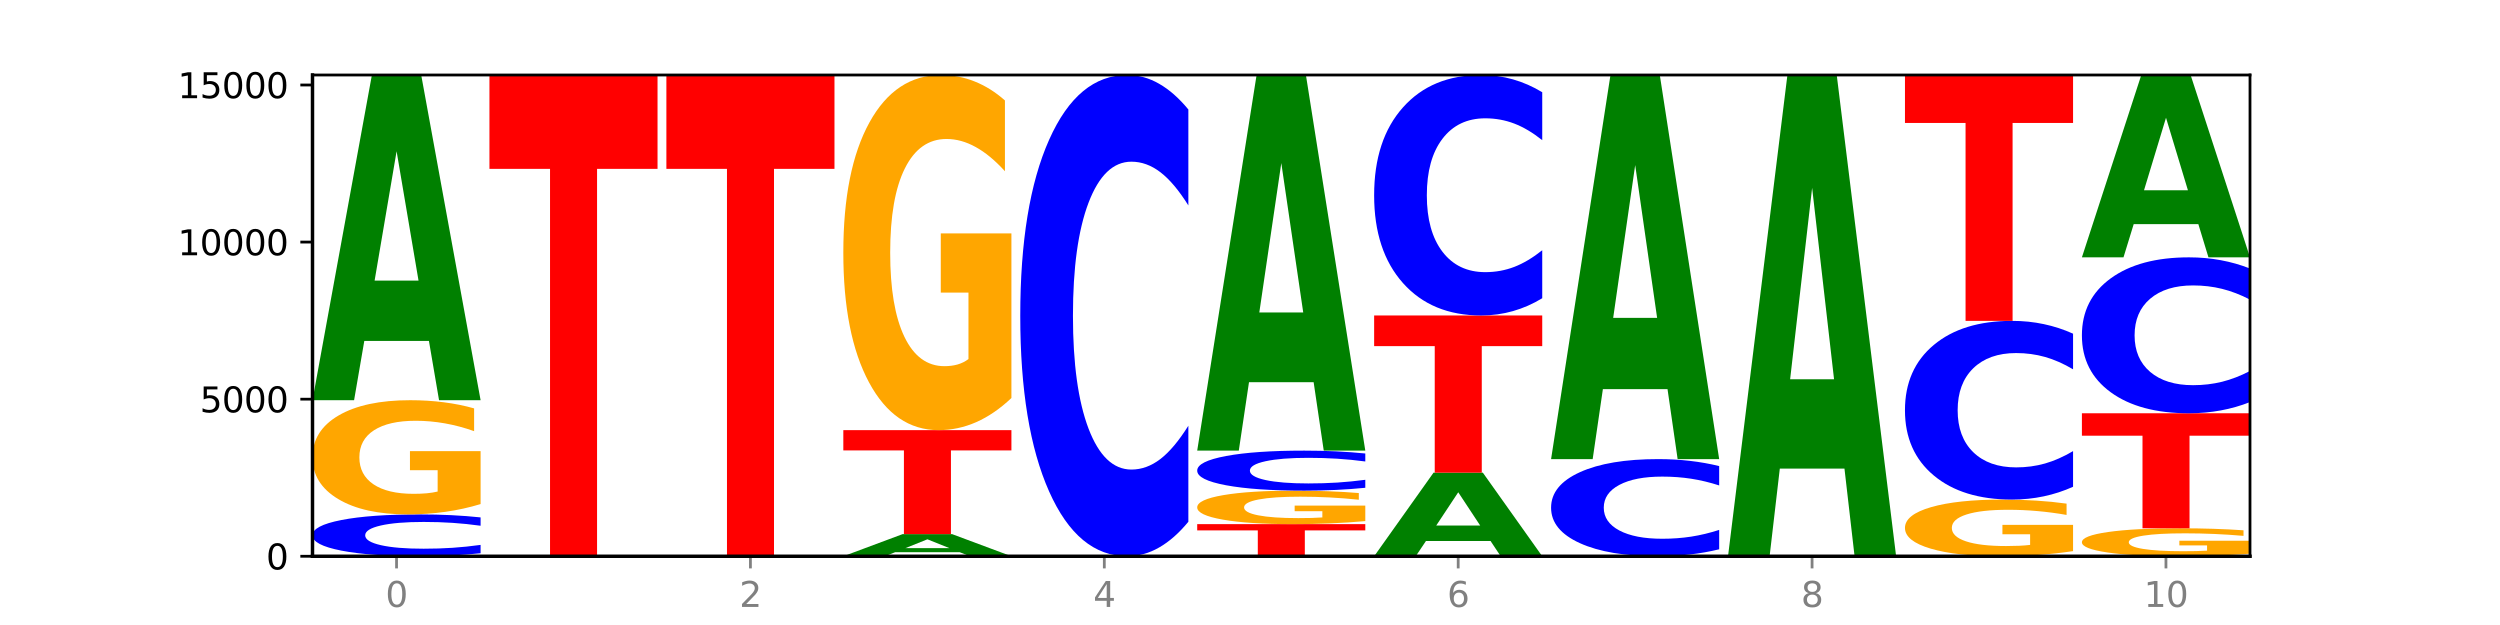 <?xml version="1.0" encoding="utf-8" standalone="no"?>
<!DOCTYPE svg PUBLIC "-//W3C//DTD SVG 1.1//EN"
  "http://www.w3.org/Graphics/SVG/1.1/DTD/svg11.dtd">
<svg xmlns:xlink="http://www.w3.org/1999/xlink" width="720pt" height="180pt" viewBox="0 0 720 180" xmlns="http://www.w3.org/2000/svg" version="1.1">
 <defs>
  <style type="text/css">*{stroke-linejoin: round; stroke-linecap: butt}</style>
 </defs>
 <g id="figure_1">
  <g id="patch_1">
   <path d="M 0 180 
L 720 180 
L 720 0 
L 0 0 
z
" style="fill: #ffffff"/>
  </g>
  <g id="axes_1">
   <g id="patch_2">
    <path d="M 90 160.2 
L 648 160.2 
L 648 21.6 
L 90 21.6 
z
" style="fill: #ffffff"/>
   </g>
   <g id="line2d_1">
    <path d="M 90 160.2 
L 648 160.2 
" clip-path="url(#pa857ebe3d3)" style="fill: none; stroke: #000000; stroke-width: 0.5; stroke-linecap: square"/>
   </g>
   <g id="patch_3">
    <path d="M 138.411 159.336 
Q 134.361 159.764 129.983 159.981 
Q 125.604 160.2 120.835 160.2 
Q 106.613 160.2 98.306 158.577 
Q 90 156.954 90 154.178 
Q 90 151.392 98.306 149.771 
Q 106.613 148.148 120.835 148.148 
Q 125.604 148.148 129.983 148.367 
Q 134.361 148.584 138.411 149.012 
L 138.411 151.414 
Q 134.325 150.847 130.361 150.583 
Q 126.397 150.319 122.018 150.319 
Q 114.163 150.319 109.662 151.347 
Q 105.173 152.373 105.173 154.178 
Q 105.173 155.975 109.662 157.003 
Q 114.163 158.029 122.018 158.029 
Q 126.397 158.029 130.361 157.765 
Q 134.325 157.499 138.411 156.931 
L 138.411 159.336 
z
" clip-path="url(#pa857ebe3d3)" style="fill: #0000ff"/>
   </g>
   <g id="patch_4">
    <path d="M 138.411 145.172 
Q 133.529 146.66 128.277 147.407 
Q 123.026 148.148 117.428 148.148 
Q 104.777 148.148 97.389 143.718 
Q 90 139.288 90 131.713 
Q 90 124.049 97.519 119.653 
Q 105.048 115.258 118.144 115.258 
Q 123.189 115.258 127.811 115.856 
Q 132.444 116.447 136.545 117.615 
L 136.545 124.172 
Q 132.313 122.67 128.126 121.929 
Q 123.938 121.182 119.728 121.182 
Q 111.938 121.182 107.717 123.913 
Q 103.497 126.638 103.497 131.713 
Q 103.497 136.741 107.566 139.485 
Q 111.634 142.223 119.12 142.223 
Q 121.16 142.223 122.907 142.067 
Q 124.654 141.904 126.042 141.564 
L 126.042 135.409 
L 118.068 135.409 
L 118.068 129.926 
L 138.411 129.926 
L 138.411 145.172 
z
" clip-path="url(#pa857ebe3d3)" style="fill: #ffa600"/>
   </g>
   <g id="patch_5">
    <path d="M 123.534 98.196 
L 104.916 98.196 
L 101.977 115.258 
L 90 115.258 
L 107.104 21.6 
L 121.307 21.6 
L 138.411 115.258 
L 126.444 115.258 
L 123.534 98.196 
z
M 107.886 80.814 
L 120.535 80.814 
L 114.22 43.559 
L 107.886 80.814 
z
" clip-path="url(#pa857ebe3d3)" style="fill: #008000"/>
   </g>
   <g id="patch_6">
    <path d="M 140.959 21.6 
L 189.37 21.6 
L 189.37 48.631 
L 171.953 48.631 
L 171.953 160.2 
L 158.409 160.2 
L 158.409 48.631 
L 140.959 48.631 
L 140.959 21.6 
z
" clip-path="url(#pa857ebe3d3)" style="fill: #ff0000"/>
   </g>
   <g id="patch_7">
    <path d="M 191.918 21.6 
L 240.329 21.6 
L 240.329 48.631 
L 222.912 48.631 
L 222.912 160.2 
L 209.368 160.2 
L 209.368 48.631 
L 191.918 48.631 
L 191.918 21.6 
z
" clip-path="url(#pa857ebe3d3)" style="fill: #ff0000"/>
   </g>
   <g id="patch_8">
    <path d="M 276.411 159.038 
L 257.793 159.038 
L 254.853 160.2 
L 242.877 160.2 
L 259.98 153.821 
L 274.184 153.821 
L 291.288 160.2 
L 279.321 160.2 
L 276.411 159.038 
z
M 260.762 157.854 
L 273.412 157.854 
L 267.097 155.317 
L 260.762 157.854 
z
" clip-path="url(#pa857ebe3d3)" style="fill: #008000"/>
   </g>
   <g id="patch_9">
    <path d="M 242.877 123.881 
L 291.288 123.881 
L 291.288 129.72 
L 273.871 129.72 
L 273.871 153.821 
L 260.327 153.821 
L 260.327 129.72 
L 242.877 129.72 
L 242.877 123.881 
z
" clip-path="url(#pa857ebe3d3)" style="fill: #ff0000"/>
   </g>
   <g id="patch_10">
    <path d="M 291.288 114.627 
Q 286.405 119.254 281.154 121.578 
Q 275.903 123.881 270.305 123.881 
Q 257.654 123.881 250.265 110.105 
Q 242.877 96.33 242.877 72.772 
Q 242.877 48.94 250.395 35.27 
Q 257.925 21.6 271.021 21.6 
Q 276.066 21.6 280.688 23.459 
Q 285.32 25.297 289.422 28.931 
L 289.422 49.32 
Q 285.19 44.651 281.002 42.348 
Q 276.814 40.024 272.605 40.024 
Q 264.815 40.024 260.594 48.517 
Q 256.374 56.989 256.374 72.772 
Q 256.374 88.407 260.442 96.942 
Q 264.511 105.457 271.997 105.457 
Q 274.037 105.457 275.784 104.971 
Q 277.53 104.464 278.919 103.408 
L 278.919 84.266 
L 270.945 84.266 
L 270.945 67.215 
L 291.288 67.215 
L 291.288 114.627 
z
" clip-path="url(#pa857ebe3d3)" style="fill: #ffa600"/>
   </g>
   <g id="patch_11">
    <path d="M 342.247 150.265 
Q 338.197 155.19 333.818 157.681 
Q 329.439 160.2 324.67 160.2 
Q 310.448 160.2 302.142 141.533 
Q 293.836 122.866 293.836 90.943 
Q 293.836 58.905 302.142 40.267 
Q 310.448 21.6 324.67 21.6 
Q 329.439 21.6 333.818 24.119 
Q 338.197 26.61 342.247 31.535 
L 342.247 59.163 
Q 338.16 52.635 334.196 49.601 
Q 330.232 46.566 325.853 46.566 
Q 317.998 46.566 313.498 58.39 
Q 309.009 70.186 309.009 90.943 
Q 309.009 111.614 313.498 123.439 
Q 317.998 135.234 325.853 135.234 
Q 330.232 135.234 334.196 132.199 
Q 338.16 129.136 342.247 122.608 
L 342.247 150.265 
z
" clip-path="url(#pa857ebe3d3)" style="fill: #0000ff"/>
   </g>
   <g id="patch_12">
    <path d="M 344.795 150.953 
L 393.205 150.953 
L 393.205 152.756 
L 375.789 152.756 
L 375.789 160.2 
L 362.245 160.2 
L 362.245 152.756 
L 344.795 152.756 
L 344.795 150.953 
z
" clip-path="url(#pa857ebe3d3)" style="fill: #ff0000"/>
   </g>
   <g id="patch_13">
    <path d="M 393.205 150.08 
Q 388.323 150.516 383.072 150.736 
Q 377.821 150.953 372.222 150.953 
Q 359.572 150.953 352.183 149.654 
Q 344.795 148.355 344.795 146.133 
Q 344.795 143.886 352.313 142.597 
Q 359.843 141.307 372.938 141.307 
Q 377.983 141.307 382.605 141.483 
Q 387.238 141.656 391.339 141.999 
L 391.339 143.921 
Q 387.108 143.481 382.92 143.264 
Q 378.732 143.045 374.522 143.045 
Q 366.732 143.045 362.512 143.846 
Q 358.291 144.645 358.291 146.133 
Q 358.291 147.607 362.36 148.412 
Q 366.429 149.215 373.915 149.215 
Q 375.955 149.215 377.701 149.17 
Q 379.448 149.122 380.837 149.022 
L 380.837 147.217 
L 372.862 147.217 
L 372.862 145.609 
L 393.205 145.609 
L 393.205 150.08 
z
" clip-path="url(#pa857ebe3d3)" style="fill: #ffa600"/>
   </g>
   <g id="patch_14">
    <path d="M 393.205 140.481 
Q 389.156 140.891 384.777 141.098 
Q 380.398 141.307 375.629 141.307 
Q 361.407 141.307 353.101 139.755 
Q 344.795 138.202 344.795 135.547 
Q 344.795 132.883 353.101 131.333 
Q 361.407 129.78 375.629 129.78 
Q 380.398 129.78 384.777 129.99 
Q 389.156 130.197 393.205 130.606 
L 393.205 132.904 
Q 389.119 132.361 385.155 132.109 
Q 381.191 131.856 376.812 131.856 
Q 368.957 131.856 364.457 132.84 
Q 359.968 133.821 359.968 135.547 
Q 359.968 137.267 364.457 138.25 
Q 368.957 139.231 376.812 139.231 
Q 381.191 139.231 385.155 138.979 
Q 389.119 138.724 393.205 138.181 
L 393.205 140.481 
z
" clip-path="url(#pa857ebe3d3)" style="fill: #0000ff"/>
   </g>
   <g id="patch_15">
    <path d="M 378.329 110.073 
L 359.711 110.073 
L 356.771 129.78 
L 344.795 129.78 
L 361.898 21.6 
L 376.102 21.6 
L 393.205 129.78 
L 381.239 129.78 
L 378.329 110.073 
z
M 362.68 89.995 
L 375.33 89.995 
L 369.015 46.964 
L 362.68 89.995 
z
" clip-path="url(#pa857ebe3d3)" style="fill: #008000"/>
   </g>
   <g id="patch_16">
    <path d="M 429.288 155.816 
L 410.67 155.816 
L 407.73 160.2 
L 395.753 160.2 
L 412.857 136.132 
L 427.061 136.132 
L 444.164 160.2 
L 432.198 160.2 
L 429.288 155.816 
z
M 413.639 151.349 
L 426.289 151.349 
L 419.974 141.775 
L 413.639 151.349 
z
" clip-path="url(#pa857ebe3d3)" style="fill: #008000"/>
   </g>
   <g id="patch_17">
    <path d="M 395.753 90.855 
L 444.164 90.855 
L 444.164 99.685 
L 426.748 99.685 
L 426.748 136.132 
L 413.204 136.132 
L 413.204 99.685 
L 395.753 99.685 
L 395.753 90.855 
z
" clip-path="url(#pa857ebe3d3)" style="fill: #ff0000"/>
   </g>
   <g id="patch_18">
    <path d="M 444.164 85.891 
Q 440.115 88.351 435.736 89.596 
Q 431.357 90.855 426.588 90.855 
Q 412.366 90.855 404.06 81.527 
Q 395.753 72.2 395.753 56.249 
Q 395.753 40.241 404.06 30.927 
Q 412.366 21.6 426.588 21.6 
Q 431.357 21.6 435.736 22.859 
Q 440.115 24.104 444.164 26.564 
L 444.164 40.369 
Q 440.078 37.108 436.114 35.591 
Q 432.15 34.075 427.771 34.075 
Q 419.916 34.075 415.415 39.983 
Q 410.927 45.877 410.927 56.249 
Q 410.927 66.578 415.415 72.486 
Q 419.916 78.38 427.771 78.38 
Q 432.15 78.38 436.114 76.864 
Q 440.078 75.333 444.164 72.071 
L 444.164 85.891 
z
" clip-path="url(#pa857ebe3d3)" style="fill: #0000ff"/>
   </g>
   <g id="patch_19">
    <path d="M 495.123 158.195 
Q 491.074 159.189 486.695 159.691 
Q 482.316 160.2 477.547 160.2 
Q 463.325 160.2 455.019 156.432 
Q 446.712 152.664 446.712 146.22 
Q 446.712 139.753 455.019 135.991 
Q 463.325 132.223 477.547 132.223 
Q 482.316 132.223 486.695 132.732 
Q 491.074 133.234 495.123 134.228 
L 495.123 139.805 
Q 491.037 138.488 487.073 137.875 
Q 483.109 137.262 478.73 137.262 
Q 470.875 137.262 466.374 139.649 
Q 461.886 142.03 461.886 146.22 
Q 461.886 150.393 466.374 152.78 
Q 470.875 155.161 478.73 155.161 
Q 483.109 155.161 487.073 154.548 
Q 491.037 153.93 495.123 152.612 
L 495.123 158.195 
z
" clip-path="url(#pa857ebe3d3)" style="fill: #0000ff"/>
   </g>
   <g id="patch_20">
    <path d="M 480.247 112.071 
L 461.629 112.071 
L 458.689 132.223 
L 446.712 132.223 
L 463.816 21.6 
L 478.02 21.6 
L 495.123 132.223 
L 483.157 132.223 
L 480.247 112.071 
z
M 464.598 91.54 
L 477.248 91.54 
L 470.933 47.537 
L 464.598 91.54 
z
" clip-path="url(#pa857ebe3d3)" style="fill: #008000"/>
   </g>
   <g id="patch_21">
    <path d="M 531.206 134.951 
L 512.587 134.951 
L 509.648 160.2 
L 497.671 160.2 
L 514.775 21.6 
L 528.979 21.6 
L 546.082 160.2 
L 534.116 160.2 
L 531.206 134.951 
z
M 515.557 109.228 
L 528.206 109.228 
L 521.892 54.096 
L 515.557 109.228 
z
" clip-path="url(#pa857ebe3d3)" style="fill: #008000"/>
   </g>
   <g id="patch_22">
    <path d="M 597.041 158.723 
Q 592.159 159.462 586.908 159.832 
Q 581.656 160.2 576.058 160.2 
Q 563.407 160.2 556.019 158.002 
Q 548.63 155.803 548.63 152.044 
Q 548.63 148.24 556.149 146.059 
Q 563.679 143.877 576.774 143.877 
Q 581.819 143.877 586.441 144.174 
Q 591.074 144.467 595.175 145.047 
L 595.175 148.301 
Q 590.944 147.556 586.756 147.188 
Q 582.568 146.817 578.358 146.817 
Q 570.568 146.817 566.348 148.173 
Q 562.127 149.525 562.127 152.044 
Q 562.127 154.539 566.196 155.901 
Q 570.264 157.26 577.75 157.26 
Q 579.79 157.26 581.537 157.182 
Q 583.284 157.101 584.673 156.933 
L 584.673 153.878 
L 576.698 153.878 
L 576.698 151.157 
L 597.041 151.157 
L 597.041 158.723 
z
" clip-path="url(#pa857ebe3d3)" style="fill: #ffa600"/>
   </g>
   <g id="patch_23">
    <path d="M 597.041 140.188 
Q 592.992 142.017 588.613 142.942 
Q 584.234 143.877 579.465 143.877 
Q 565.243 143.877 556.936 136.945 
Q 548.63 130.014 548.63 118.16 
Q 548.63 106.264 556.936 99.343 
Q 565.243 92.411 579.465 92.411 
Q 584.234 92.411 588.613 93.347 
Q 592.992 94.272 597.041 96.1 
L 597.041 106.359 
Q 592.955 103.935 588.991 102.808 
Q 585.027 101.682 580.648 101.682 
Q 572.793 101.682 568.292 106.072 
Q 563.804 110.452 563.804 118.16 
Q 563.804 125.836 568.292 130.227 
Q 572.793 134.607 580.648 134.607 
Q 585.027 134.607 588.991 133.48 
Q 592.955 132.342 597.041 129.918 
L 597.041 140.188 
z
" clip-path="url(#pa857ebe3d3)" style="fill: #0000ff"/>
   </g>
   <g id="patch_24">
    <path d="M 548.63 21.6 
L 597.041 21.6 
L 597.041 35.41 
L 579.624 35.41 
L 579.624 92.411 
L 566.081 92.411 
L 566.081 35.41 
L 548.63 35.41 
L 548.63 21.6 
z
" clip-path="url(#pa857ebe3d3)" style="fill: #ff0000"/>
   </g>
   <g id="patch_25">
    <path d="M 648 159.471 
Q 643.118 159.836 637.866 160.019 
Q 632.615 160.2 627.017 160.2 
Q 614.366 160.2 606.978 159.115 
Q 599.589 158.031 599.589 156.176 
Q 599.589 154.3 607.108 153.223 
Q 614.637 152.147 627.733 152.147 
Q 632.778 152.147 637.4 152.294 
Q 642.033 152.438 646.134 152.724 
L 646.134 154.33 
Q 641.903 153.962 637.715 153.781 
Q 633.527 153.598 629.317 153.598 
Q 621.527 153.598 617.306 154.266 
Q 613.086 154.933 613.086 156.176 
Q 613.086 157.407 617.155 158.079 
Q 621.223 158.749 628.709 158.749 
Q 630.749 158.749 632.496 158.711 
Q 634.243 158.671 635.631 158.588 
L 635.631 157.081 
L 627.657 157.081 
L 627.657 155.739 
L 648 155.739 
L 648 159.471 
z
" clip-path="url(#pa857ebe3d3)" style="fill: #ffa600"/>
   </g>
   <g id="patch_26">
    <path d="M 599.589 119.022 
L 648 119.022 
L 648 125.482 
L 630.583 125.482 
L 630.583 152.147 
L 617.04 152.147 
L 617.04 125.482 
L 599.589 125.482 
L 599.589 119.022 
z
" clip-path="url(#pa857ebe3d3)" style="fill: #ff0000"/>
   </g>
   <g id="patch_27">
    <path d="M 648 115.803 
Q 643.951 117.398 639.572 118.205 
Q 635.193 119.022 630.424 119.022 
Q 616.202 119.022 607.895 112.974 
Q 599.589 106.926 599.589 96.583 
Q 599.589 86.203 607.895 80.164 
Q 616.202 74.116 630.424 74.116 
Q 635.193 74.116 639.572 74.932 
Q 643.951 75.739 648 77.334 
L 648 86.286 
Q 643.914 84.171 639.95 83.188 
Q 635.986 82.204 631.607 82.204 
Q 623.752 82.204 619.251 86.036 
Q 614.762 89.857 614.762 96.583 
Q 614.762 103.28 619.251 107.111 
Q 623.752 110.933 631.607 110.933 
Q 635.986 110.933 639.95 109.95 
Q 643.914 108.957 648 106.842 
L 648 115.803 
z
" clip-path="url(#pa857ebe3d3)" style="fill: #0000ff"/>
   </g>
   <g id="patch_28">
    <path d="M 633.123 64.549 
L 614.505 64.549 
L 611.566 74.116 
L 599.589 74.116 
L 616.693 21.6 
L 630.896 21.6 
L 648 74.116 
L 636.033 74.116 
L 633.123 64.549 
z
M 617.475 54.802 
L 630.124 54.802 
L 623.809 33.913 
L 617.475 54.802 
z
" clip-path="url(#pa857ebe3d3)" style="fill: #008000"/>
   </g>
   <g id="matplotlib.axis_1">
    <g id="xtick_1">
     <g id="line2d_2">
      <defs>
       <path id="m5d88ad50f4" d="M 0 0 
L 0 3.5 
" style="stroke: #808080; stroke-width: 0.8"/>
      </defs>
      <g>
       <use xlink:href="#m5d88ad50f4" x="114.205" y="160.2" style="fill: #808080; stroke: #808080; stroke-width: 0.8"/>
      </g>
     </g>
     <g id="text_1">
      <!-- 0 -->
      <g style="fill: #808080" transform="translate(111.024 174.798) scale(0.1 -0.1)">
       <defs>
        <path id="DejaVuSans-30" d="M 2034 4250 
Q 1547 4250 1301 3770 
Q 1056 3291 1056 2328 
Q 1056 1369 1301 889 
Q 1547 409 2034 409 
Q 2525 409 2770 889 
Q 3016 1369 3016 2328 
Q 3016 3291 2770 3770 
Q 2525 4250 2034 4250 
z
M 2034 4750 
Q 2819 4750 3233 4129 
Q 3647 3509 3647 2328 
Q 3647 1150 3233 529 
Q 2819 -91 2034 -91 
Q 1250 -91 836 529 
Q 422 1150 422 2328 
Q 422 3509 836 4129 
Q 1250 4750 2034 4750 
z
" transform="scale(0.016)"/>
       </defs>
       <use xlink:href="#DejaVuSans-30"/>
      </g>
     </g>
    </g>
    <g id="xtick_2">
     <g id="line2d_3">
      <g>
       <use xlink:href="#m5d88ad50f4" x="216.123" y="160.2" style="fill: #808080; stroke: #808080; stroke-width: 0.8"/>
      </g>
     </g>
     <g id="text_2">
      <!-- 2 -->
      <g style="fill: #808080" transform="translate(212.942 174.798) scale(0.1 -0.1)">
       <defs>
        <path id="DejaVuSans-32" d="M 1228 531 
L 3431 531 
L 3431 0 
L 469 0 
L 469 531 
Q 828 903 1448 1529 
Q 2069 2156 2228 2338 
Q 2531 2678 2651 2914 
Q 2772 3150 2772 3378 
Q 2772 3750 2511 3984 
Q 2250 4219 1831 4219 
Q 1534 4219 1204 4116 
Q 875 4013 500 3803 
L 500 4441 
Q 881 4594 1212 4672 
Q 1544 4750 1819 4750 
Q 2544 4750 2975 4387 
Q 3406 4025 3406 3419 
Q 3406 3131 3298 2873 
Q 3191 2616 2906 2266 
Q 2828 2175 2409 1742 
Q 1991 1309 1228 531 
z
" transform="scale(0.016)"/>
       </defs>
       <use xlink:href="#DejaVuSans-32"/>
      </g>
     </g>
    </g>
    <g id="xtick_3">
     <g id="line2d_4">
      <g>
       <use xlink:href="#m5d88ad50f4" x="318.041" y="160.2" style="fill: #808080; stroke: #808080; stroke-width: 0.8"/>
      </g>
     </g>
     <g id="text_3">
      <!-- 4 -->
      <g style="fill: #808080" transform="translate(314.86 174.798) scale(0.1 -0.1)">
       <defs>
        <path id="DejaVuSans-34" d="M 2419 4116 
L 825 1625 
L 2419 1625 
L 2419 4116 
z
M 2253 4666 
L 3047 4666 
L 3047 1625 
L 3713 1625 
L 3713 1100 
L 3047 1100 
L 3047 0 
L 2419 0 
L 2419 1100 
L 313 1100 
L 313 1709 
L 2253 4666 
z
" transform="scale(0.016)"/>
       </defs>
       <use xlink:href="#DejaVuSans-34"/>
      </g>
     </g>
    </g>
    <g id="xtick_4">
     <g id="line2d_5">
      <g>
       <use xlink:href="#m5d88ad50f4" x="419.959" y="160.2" style="fill: #808080; stroke: #808080; stroke-width: 0.8"/>
      </g>
     </g>
     <g id="text_4">
      <!-- 6 -->
      <g style="fill: #808080" transform="translate(416.778 174.798) scale(0.1 -0.1)">
       <defs>
        <path id="DejaVuSans-36" d="M 2113 2584 
Q 1688 2584 1439 2293 
Q 1191 2003 1191 1497 
Q 1191 994 1439 701 
Q 1688 409 2113 409 
Q 2538 409 2786 701 
Q 3034 994 3034 1497 
Q 3034 2003 2786 2293 
Q 2538 2584 2113 2584 
z
M 3366 4563 
L 3366 3988 
Q 3128 4100 2886 4159 
Q 2644 4219 2406 4219 
Q 1781 4219 1451 3797 
Q 1122 3375 1075 2522 
Q 1259 2794 1537 2939 
Q 1816 3084 2150 3084 
Q 2853 3084 3261 2657 
Q 3669 2231 3669 1497 
Q 3669 778 3244 343 
Q 2819 -91 2113 -91 
Q 1303 -91 875 529 
Q 447 1150 447 2328 
Q 447 3434 972 4092 
Q 1497 4750 2381 4750 
Q 2619 4750 2861 4703 
Q 3103 4656 3366 4563 
z
" transform="scale(0.016)"/>
       </defs>
       <use xlink:href="#DejaVuSans-36"/>
      </g>
     </g>
    </g>
    <g id="xtick_5">
     <g id="line2d_6">
      <g>
       <use xlink:href="#m5d88ad50f4" x="521.877" y="160.2" style="fill: #808080; stroke: #808080; stroke-width: 0.8"/>
      </g>
     </g>
     <g id="text_5">
      <!-- 8 -->
      <g style="fill: #808080" transform="translate(518.695 174.798) scale(0.1 -0.1)">
       <defs>
        <path id="DejaVuSans-38" d="M 2034 2216 
Q 1584 2216 1326 1975 
Q 1069 1734 1069 1313 
Q 1069 891 1326 650 
Q 1584 409 2034 409 
Q 2484 409 2743 651 
Q 3003 894 3003 1313 
Q 3003 1734 2745 1975 
Q 2488 2216 2034 2216 
z
M 1403 2484 
Q 997 2584 770 2862 
Q 544 3141 544 3541 
Q 544 4100 942 4425 
Q 1341 4750 2034 4750 
Q 2731 4750 3128 4425 
Q 3525 4100 3525 3541 
Q 3525 3141 3298 2862 
Q 3072 2584 2669 2484 
Q 3125 2378 3379 2068 
Q 3634 1759 3634 1313 
Q 3634 634 3220 271 
Q 2806 -91 2034 -91 
Q 1263 -91 848 271 
Q 434 634 434 1313 
Q 434 1759 690 2068 
Q 947 2378 1403 2484 
z
M 1172 3481 
Q 1172 3119 1398 2916 
Q 1625 2713 2034 2713 
Q 2441 2713 2670 2916 
Q 2900 3119 2900 3481 
Q 2900 3844 2670 4047 
Q 2441 4250 2034 4250 
Q 1625 4250 1398 4047 
Q 1172 3844 1172 3481 
z
" transform="scale(0.016)"/>
       </defs>
       <use xlink:href="#DejaVuSans-38"/>
      </g>
     </g>
    </g>
    <g id="xtick_6">
     <g id="line2d_7">
      <g>
       <use xlink:href="#m5d88ad50f4" x="623.795" y="160.2" style="fill: #808080; stroke: #808080; stroke-width: 0.8"/>
      </g>
     </g>
     <g id="text_6">
      <!-- 10 -->
      <g style="fill: #808080" transform="translate(617.432 174.798) scale(0.1 -0.1)">
       <defs>
        <path id="DejaVuSans-31" d="M 794 531 
L 1825 531 
L 1825 4091 
L 703 3866 
L 703 4441 
L 1819 4666 
L 2450 4666 
L 2450 531 
L 3481 531 
L 3481 0 
L 794 0 
L 794 531 
z
" transform="scale(0.016)"/>
       </defs>
       <use xlink:href="#DejaVuSans-31"/>
       <use xlink:href="#DejaVuSans-30" x="63.623"/>
      </g>
     </g>
    </g>
   </g>
   <g id="matplotlib.axis_2">
    <g id="ytick_1">
     <g id="line2d_8">
      <defs>
       <path id="ma8297ea018" d="M 0 0 
L -3.5 0 
" style="stroke: #000000; stroke-width: 0.8"/>
      </defs>
      <g>
       <use xlink:href="#ma8297ea018" x="90" y="160.2" style="stroke: #000000; stroke-width: 0.8"/>
      </g>
     </g>
     <g id="text_7">
      <!-- 0 -->
      <g transform="translate(76.638 163.999) scale(0.1 -0.1)">
       <use xlink:href="#DejaVuSans-30"/>
      </g>
     </g>
    </g>
    <g id="ytick_2">
     <g id="line2d_9">
      <g>
       <use xlink:href="#ma8297ea018" x="90" y="114.959" style="stroke: #000000; stroke-width: 0.8"/>
      </g>
     </g>
     <g id="text_8">
      <!-- 5000 -->
      <g transform="translate(57.55 118.758) scale(0.1 -0.1)">
       <defs>
        <path id="DejaVuSans-35" d="M 691 4666 
L 3169 4666 
L 3169 4134 
L 1269 4134 
L 1269 2991 
Q 1406 3038 1543 3061 
Q 1681 3084 1819 3084 
Q 2600 3084 3056 2656 
Q 3513 2228 3513 1497 
Q 3513 744 3044 326 
Q 2575 -91 1722 -91 
Q 1428 -91 1123 -41 
Q 819 9 494 109 
L 494 744 
Q 775 591 1075 516 
Q 1375 441 1709 441 
Q 2250 441 2565 725 
Q 2881 1009 2881 1497 
Q 2881 1984 2565 2268 
Q 2250 2553 1709 2553 
Q 1456 2553 1204 2497 
Q 953 2441 691 2322 
L 691 4666 
z
" transform="scale(0.016)"/>
       </defs>
       <use xlink:href="#DejaVuSans-35"/>
       <use xlink:href="#DejaVuSans-30" x="63.623"/>
       <use xlink:href="#DejaVuSans-30" x="127.246"/>
       <use xlink:href="#DejaVuSans-30" x="190.869"/>
      </g>
     </g>
    </g>
    <g id="ytick_3">
     <g id="line2d_10">
      <g>
       <use xlink:href="#ma8297ea018" x="90" y="69.718" style="stroke: #000000; stroke-width: 0.8"/>
      </g>
     </g>
     <g id="text_9">
      <!-- 10000 -->
      <g transform="translate(51.188 73.517) scale(0.1 -0.1)">
       <use xlink:href="#DejaVuSans-31"/>
       <use xlink:href="#DejaVuSans-30" x="63.623"/>
       <use xlink:href="#DejaVuSans-30" x="127.246"/>
       <use xlink:href="#DejaVuSans-30" x="190.869"/>
       <use xlink:href="#DejaVuSans-30" x="254.492"/>
      </g>
     </g>
    </g>
    <g id="ytick_4">
     <g id="line2d_11">
      <g>
       <use xlink:href="#ma8297ea018" x="90" y="24.477" style="stroke: #000000; stroke-width: 0.8"/>
      </g>
     </g>
     <g id="text_10">
      <!-- 15000 -->
      <g transform="translate(51.188 28.277) scale(0.1 -0.1)">
       <use xlink:href="#DejaVuSans-31"/>
       <use xlink:href="#DejaVuSans-35" x="63.623"/>
       <use xlink:href="#DejaVuSans-30" x="127.246"/>
       <use xlink:href="#DejaVuSans-30" x="190.869"/>
       <use xlink:href="#DejaVuSans-30" x="254.492"/>
      </g>
     </g>
    </g>
   </g>
   <g id="patch_29">
    <path d="M 90 160.2 
L 90 21.6 
" style="fill: none; stroke: #000000; stroke-linejoin: miter; stroke-linecap: square"/>
   </g>
   <g id="patch_30">
    <path d="M 648 160.2 
L 648 21.6 
" style="fill: none; stroke: #000000; stroke-width: 0.8; stroke-linejoin: miter; stroke-linecap: square"/>
   </g>
   <g id="patch_31">
    <path d="M 90 160.2 
L 648 160.2 
" style="fill: none; stroke: #000000; stroke-linejoin: miter; stroke-linecap: square"/>
   </g>
   <g id="patch_32">
    <path d="M 90 21.6 
L 648 21.6 
" style="fill: none; stroke: #000000; stroke-width: 0.8; stroke-linejoin: miter; stroke-linecap: square"/>
   </g>
  </g>
 </g>
 <defs>
  <clipPath id="pa857ebe3d3">
   <rect x="90" y="21.6" width="558" height="138.6"/>
  </clipPath>
 </defs>
</svg>
